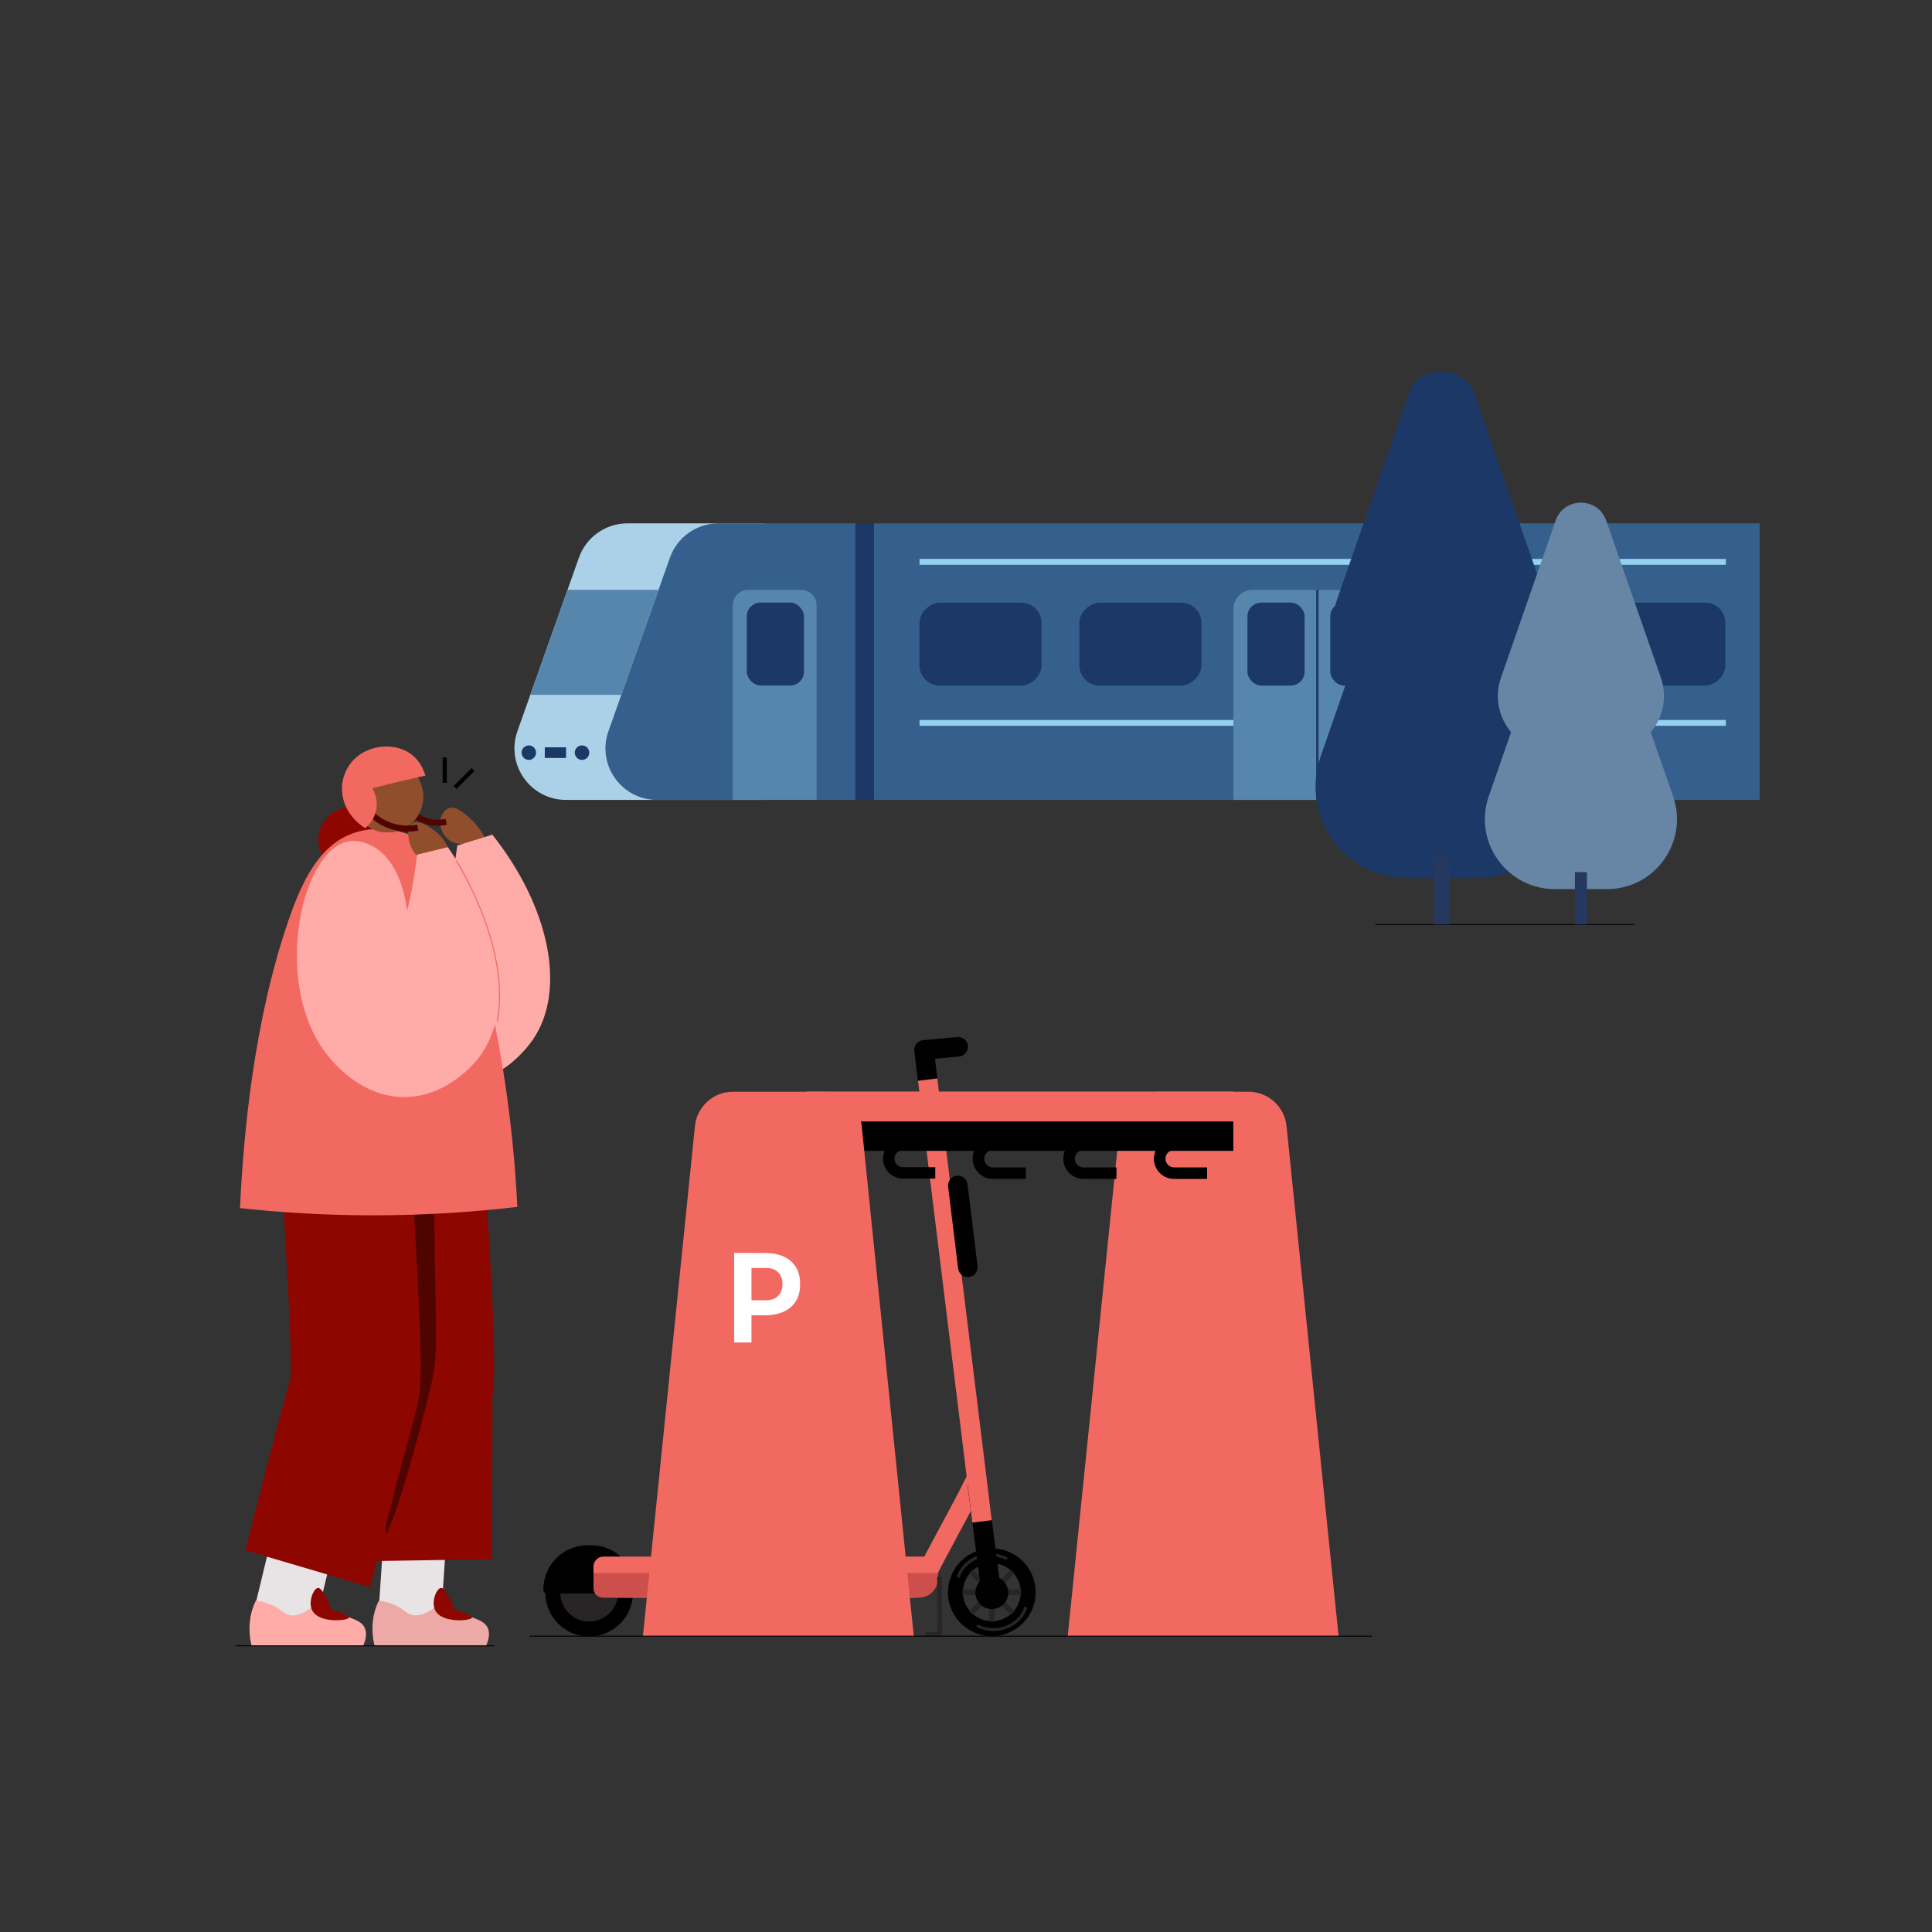 <?xml version="1.0" encoding="UTF-8"?> <svg xmlns="http://www.w3.org/2000/svg" xmlns:xlink="http://www.w3.org/1999/xlink" id="Layer_1" data-name="Layer 1" viewBox="0 0 1000 1000"><rect x="0" y="0" width="1000" height="1000" fill="#333333" stroke="none"/><defs><style> .cls-1, .cls-2, .cls-3, .cls-4 { fill: none; } .cls-2 { stroke: #96d2ef; stroke-width: 3.02px; } .cls-2, .cls-5, .cls-3, .cls-4 { stroke-miterlimit: 10; } .cls-6 { clip-path: url(#clippath); } .cls-5 { fill: #73acce; stroke: #1b3866; stroke-width: 1.21px; } .cls-7 { fill: #eca9a5; } .cls-8 { fill: #f26961; } .cls-9 { fill: #fff; } .cls-10 { fill: #e8e4e5; } .cls-11 { fill: #ffaba8; } .cls-12 { fill: #6785a5; } .cls-13 { fill: #8d0600; } .cls-14 { fill: #914e2c; } .cls-15 { fill: #cc4f4c; } .cls-16 { fill: #abd1e9; } .cls-17 { fill: #403537; } .cls-18 { fill: #355f8d; } .cls-19 { fill: #1b3866; } .cls-20 { fill: #292425; } .cls-21 { fill: #5686ab; } .cls-22 { fill: #500400; } .cls-3 { stroke-width: 6.23px; } .cls-3, .cls-4 { stroke: #243860; } .cls-4 { stroke-width: 8.18px; } </style><clipPath id="clippath"><circle class="cls-1" cx="200.68" cy="412.37" r="18.47"></circle></clipPath></defs><g><rect class="cls-19" x="381.71" y="270.88" width="70.67" height="143.15"></rect><rect class="cls-18" x="452.38" y="270.88" width="458.45" height="143.15"></rect><line class="cls-2" x1="893.31" y1="374.17" x2="475.94" y2="374.17"></line><path class="cls-21" d="m724.8,414.03v-98.78c0-5.48-4.44-9.92-9.92-9.92h-33.28s-33.28,0-33.28,0c-5.48,0-9.92,4.44-9.92,9.92v98.78"></path><line class="cls-5" x1="681.86" y1="414.05" x2="681.86" y2="305.34"></line><rect class="cls-19" x="688.55" y="311.9" width="29.6" height="42.94" rx="7.16" ry="7.16" transform="translate(1406.7 666.74) rotate(-180)"></rect><rect class="cls-19" x="568.81" y="301.82" width="42.9" height="63.15" rx="10.45" ry="10.45" transform="translate(256.87 923.65) rotate(-90)"></rect><rect class="cls-19" x="486.06" y="301.82" width="42.9" height="63.15" rx="10.45" ry="10.45" transform="translate(174.12 840.9) rotate(-90)"></rect><rect class="cls-19" x="840.01" y="301.82" width="42.9" height="63.15" rx="10.45" ry="10.45" transform="translate(528.07 1194.85) rotate(-90)"></rect><rect class="cls-19" x="757.26" y="301.82" width="42.9" height="63.15" rx="10.45" ry="10.45" transform="translate(445.32 1112.1) rotate(-90)"></rect><rect class="cls-19" x="645.66" y="311.9" width="29.6" height="42.94" rx="7.16" ry="7.16" transform="translate(1320.93 666.74) rotate(-180)"></rect><line class="cls-2" x1="893.31" y1="290.81" x2="475.94" y2="290.81"></line></g><g><g><path class="cls-16" d="m299.65,288.64c3.77-10.65,13.84-17.76,25.14-17.76h21.22s49.6,0,49.6,0v143.15h-49.6s-53.05,0-53.05,0c-18.42,0-31.29-18.22-25.14-35.57l31.83-89.82Z"></path><g><circle class="cls-19" cx="301.25" cy="389.57" r="3.75"></circle><circle class="cls-19" cx="273.72" cy="389.57" r="3.75"></circle><rect class="cls-19" x="281.98" y="386.82" width="11.01" height="5.51" transform="translate(574.97 779.14) rotate(-180)"></rect></g><path class="cls-18" d="m346.76,288.64c3.77-10.65,13.84-17.76,25.14-17.76h21.22s49.6,0,49.6,0v143.15h-49.6s-53.05,0-53.05,0c-18.42,0-31.29-18.22-25.14-35.57l31.83-89.82Z"></path><path class="cls-21" d="m354.54,337.97h100.8v43.38h-100.8c-4.36,0-7.9-3.54-7.9-7.9v-27.57c0-4.36,3.54-7.9,7.9-7.9Z" transform="translate(760.64 -41.33) rotate(90)"></path><rect class="cls-19" x="386.54" y="311.89" width="29.6" height="42.94" rx="7.16" ry="7.16" transform="translate(802.68 666.71) rotate(-180)"></rect></g><polygon class="cls-21" points="340.86 305.3 293.74 305.3 274.48 359.66 321.59 359.66 340.86 305.3"></polygon></g><g><path class="cls-8" d="m692.87,847h-140.24l26.95-264.13c1.03-10.11,9.54-17.79,19.69-17.79h46.95c10.16,0,18.67,7.68,19.69,17.79l26.95,264.13h.01Z"></path><g><path d="m513.36,809.14c8.27,0,14.99,6.73,14.99,14.99s-6.73,14.99-14.99,14.99-14.99-6.73-14.99-14.99,6.73-14.99,14.99-14.99m0-7.69c-12.53,0-22.69,10.16-22.69,22.69s10.16,22.69,22.69,22.69,22.69-10.16,22.69-22.69-10.16-22.69-22.69-22.69h0Z"></path><g><path class="cls-20" d="m304.95,843.16c-10.38,0-18.83-8.45-18.83-18.83s8.45-18.83,18.83-18.83,18.83,8.45,18.83,18.83-8.45,18.83-18.83,18.83Z"></path><path d="m304.95,809.34c8.27,0,14.99,6.73,14.99,14.99s-6.73,14.99-14.99,14.99-14.99-6.73-14.99-14.99,6.73-14.99,14.99-14.99m0-7.69c-12.53,0-22.69,10.16-22.69,22.69s10.16,22.69,22.69,22.69,22.69-10.16,22.69-22.69-10.16-22.69-22.69-22.69h0Z"></path></g><path d="m304.13,799.83h1.86c12.63,0,22.86,10.25,22.86,22.86v.3c0,.97-.78,1.75-1.75,1.75h-44.1c-.97,0-1.75-.78-1.75-1.75v-.3c0-12.63,10.25-22.86,22.86-22.86h.01Z"></path><rect class="cls-20" x="511.93" y="808.94" width="2.84" height="30.36" transform="translate(-432.38 604.37) rotate(-45)"></rect><rect class="cls-20" x="498.18" y="822.7" width="30.36" height="2.84" transform="translate(-432.38 604.38) rotate(-45)"></rect><rect class="cls-20" x="511.94" y="808.94" width="2.84" height="30.36"></rect><rect class="cls-20" x="498.18" y="822.71" width="30.36" height="2.84"></rect><circle cx="513.36" cy="824.33" r="8.51"></circle><path class="cls-20" d="m496.84,816.15c2.44-7.09,10.09-11.11,17.35-10.57,2.12.17,4.22.76,6.14,1.66.88.41,1.65-.89.77-1.31-3.69-1.73-7.68-2.31-11.69-1.61s-7.71,2.58-10.46,5.47c-1.62,1.71-2.82,3.73-3.58,5.94-.32.92,1.14,1.32,1.46.41h0Z"></path><path class="cls-20" d="m530.1,832.12c-2.44,7.09-10.09,11.11-17.35,10.57-2.12-.17-4.22-.76-6.14-1.66-.88-.41-1.65.89-.77,1.31,3.69,1.73,7.68,2.31,11.69,1.61,3.92-.68,7.71-2.58,10.46-5.47,1.62-1.71,2.82-3.73,3.58-5.94.32-.92-1.14-1.32-1.46-.41h0Z"></path><path d="m481.95,578.66c-2.52,0-4.71-1.88-5.02-4.45l-3.68-30.17c-.17-1.35.23-2.73,1.09-3.79.86-1.07,2.11-1.74,3.48-1.86l17.65-1.62c2.78-.25,5.25,1.79,5.5,4.58.25,2.78-1.79,5.25-4.58,5.5l-12.46,1.14,3.05,25c.34,2.77-1.64,5.29-4.41,5.64-.21.02-.42.03-.62.03h0Z"></path><path class="cls-8" d="m481.9,821.27l-9.11-4.41c4.47-9.21,9.5-18.53,14.36-27.54,4.81-8.92,9.79-18.13,14.16-27.14l9.11,4.41c-4.47,9.21-9.5,18.53-14.36,27.54-4.81,8.92-9.79,18.13-14.16,27.14Z"></path><path d="m513.15,829.8c-2.51,0-4.69-1.86-5.02-4.41l-7.29-56.3c-.36-2.77,1.6-5.32,4.37-5.67s5.32,1.6,5.67,4.37l7.29,56.3c.36,2.77-1.6,5.32-4.37,5.67-.22.03-.44.04-.66.04h.01Z"></path><rect class="cls-8" x="489.16" y="557.94" width="10.13" height="230.38" transform="translate(-78.56 65.45) rotate(-7.02)"></rect><path class="cls-8" d="m312.29,805.69h169.61c1.94,0,3.51,1.57,3.51,3.51v5.36c0,6.85-5.56,12.41-12.41,12.41h-153.06c-7.04,0-12.76-5.71-12.76-12.76v-3.39c0-2.82,2.29-5.12,5.12-5.12h-.01Z"></path><path class="cls-15" d="m307.19,814.2h178.22v3.01c0,5.38-4.37,9.75-9.75,9.75h-163.64c-2.66,0-4.83-2.17-4.83-4.83v-7.93h0Z"></path><polygon class="cls-20" points="479.22 847.26 479.18 844.83 485.2 844.73 485.08 816.05 487.51 816.04 487.64 847.11 479.22 847.26"></polygon><path d="m500.94,661.01c-2.52,0-4.71-1.88-5.02-4.45l-5.17-42.37c-.34-2.77,1.64-5.31,4.41-5.64,2.77-.34,5.31,1.64,5.64,4.41l5.17,42.37c.34,2.77-1.64,5.31-4.41,5.64-.21.02-.42.03-.62.03h0Z"></path></g><rect x="417.57" y="580.21" width="220.78" height="15.48"></rect><rect class="cls-8" x="417.57" y="564.98" width="220.78" height="15.48"></rect><path class="cls-8" d="m472.99,847h-140.24l26.95-264.13c1.03-10.11,9.54-17.79,19.69-17.79h46.95c10.16,0,18.67,7.68,19.69,17.79l26.95,264.13h.01Z"></path><path d="m484.09,610.02h-16.74c-5.67,0-10.28-4.61-10.28-10.28s4.61-10.28,10.28-10.28h16.74v5.88h-16.74c-2.43,0-4.4,1.98-4.4,4.4s1.98,4.4,4.4,4.4h16.74v5.88Z"></path><path d="m530.99,610.22h-17.06c-5.78,0-10.48-4.7-10.48-10.48s4.7-10.48,10.48-10.48h17.06v5.99h-17.06c-2.48,0-4.49,2.01-4.49,4.49s2.01,4.49,4.49,4.49h17.06v5.99Z"></path><path d="m577.89,610.22h-17.06c-5.78,0-10.48-4.7-10.48-10.48s4.7-10.48,10.48-10.48h17.06v5.99h-17.06c-2.48,0-4.49,2.01-4.49,4.49s2.01,4.49,4.49,4.49h17.06v5.99Z"></path><path d="m624.79,610.22h-17.06c-5.78,0-10.48-4.7-10.48-10.48s4.7-10.48,10.48-10.48h17.06v5.99h-17.06c-2.48,0-4.49,2.01-4.49,4.49s2.01,4.49,4.49,4.49h17.06v5.99Z"></path><path class="cls-9" d="m380.01,694.87v-46.33h8.95v46.33h-8.95Zm7.69-14.12v-7.75h8.95c1.81,0,3.34-.35,4.57-1.07,1.24-.72,2.19-1.71,2.84-2.96.65-1.27.98-2.71.98-4.35s-.33-3.09-.98-4.35c-.65-1.27-1.6-2.23-2.84-2.93-1.24-.69-2.76-1.03-4.57-1.03h-8.95v-7.75h8.19c3.86,0,7.15.63,9.86,1.89s4.78,3.06,6.21,5.39c1.43,2.33,2.15,5.1,2.15,8.29v1.01c0,3.19-.72,5.96-2.15,8.29-1.43,2.33-3.5,4.14-6.21,5.43-2.71,1.28-6,1.93-9.86,1.93h-8.19v-.04Z"></path><rect x="274.11" y="846.63" width="436.09" height=".51"></rect></g><g><circle class="cls-13" cx="181.69" cy="434.65" r="16.95"></circle><rect x="229.14" y="392.05" width="2.11" height="13.11"></rect><rect x="233.64" y="401.91" width="13.11" height="2.11" transform="translate(-214.59 287.87) rotate(-45)"></rect><path class="cls-14" d="m227.42,840.64l-31.18-1.24c.57-14.29,1.53-28.74,2.86-42.96,2.29-24.48,5.73-49.15,10.27-73.37-7.85-32.81-12.58-57.47-14.49-75.3-1.42-13.35-4.07-38.22,13.53-45.09l11.35,29.07c3.9-1.52,5.58-4.47,5.87-5.39-.7,2.27-3.31,17.38,14.86,92.67.52,2.16.57,4.41.15,6.59-4.65,24.3-8.18,49.12-10.48,73.73-1.28,13.67-2.2,27.56-2.75,41.3h.01Z"></path><rect class="cls-10" x="194.32" y="805.13" width="37.54" height="32.45" transform="translate(-620.64 979.24) rotate(-86.18)"></rect><path class="cls-14" d="m162.52,837.51l-29.96-8.71,31.88-109.75,1.83-87.19,31.2.65-1.87,89.25c-.03,1.36-.23,2.72-.62,4.03l-32.45,111.72h0Z"></path><g><path class="cls-7" d="m193.88,851.87c-.21-.84-.51-2.1-.73-3.65-1.01-6.95.32-12.34.73-13.88.4-1.46,1.06-3.51,2.19-5.85,2.7.32,6.76,1.16,10.96,3.65,2.95,1.75,3.75,3.01,5.85,3.65,2.62.81,6.9.56,13.88-5.12,4.74,1.65,10.14,3.6,16.07,5.85,5.62,2.12,8.19,3.18,9.5,5.85,1.59,3.23.37,7.03-.73,9.5h-57.72Z"></path><path class="cls-13" d="m244.3,837.26c-.32,1.66-15.43,3.14-19-3.65-2.31-4.4.65-11.48,2.92-11.69,1.51-.13,3.06,2.7,4.38,5.12,1.24,2.28,1.89,4.38,2.26,5.94,8.01,2.56,9.54,3.71,9.43,4.28h.01Z"></path></g><rect class="cls-10" x="132.04" y="806.96" width="37.24" height="32.45" transform="translate(-684.9 776.49) rotate(-76.43)"></rect><path class="cls-13" d="m187.32,808.09c-.18-11.06-.03-27.97.11-44.32.14-15.96.29-32.46.12-42.71l-.06-3.21.56-3.17c.07-.39.28-1.6.44-2.78.45-7.02-.67-43.23-5.65-115.87l67.11-4.59c5.05,73.88,6.82,117.26,5.26,128.94-.12.92-.25,1.83-.37,2.64.11,11-.02,26.4-.15,41.33-.14,15.94-.29,32.43-.12,42.67l-67.27,1.07h.01Z"></path><path class="cls-22" d="m202.24,622.23c2.9,42.63-5.39,129.59-2.51,172.23,7.57-14.34,22.42-71.54,24.28-81.79,2.2-12.14,1.77-20.18,1.24-50.56-.28-15.91-.43-29.51-.52-40.02-7.5.04-15,.09-22.5.13h0Z"></path><path class="cls-13" d="m191.43,821.44l-64.53-19.03c1.53-5.2,5.39-20.46,8.49-32.74,2.81-11.13,5.24-20.73,6.64-25.77,2.8-10.07,5.54-20.29,8.16-30.39.08-.48.17-1.06.24-1.62.45-7.02-.67-43.23-5.65-115.87l67.11-4.59c5.05,73.88,6.82,117.26,5.26,128.94-.4,2.95-.87,5.68-.92,5.99l-.23,1.3-.33,1.29c-2.83,10.93-5.8,22-8.83,32.91-1.19,4.29-3.75,14.45-6.24,24.28-3.74,14.82-7.28,28.82-9.19,35.29h.02Zm-40.94-109.96v.06-.06Z"></path><path class="cls-14" d="m232.56,418.24c3.3-1,6.63,1.81,9.75,4.45,2.52,2.14,6.13,5.79,9.11,11.62-2.97,1.16-5.5,1.76-7.33,2.11-1.13.22-1.99.39-3.13.43-.85.03-4.2.2-6.88-1.07-4.13-1.95-7.43-7.66-5.9-12.55.15-.51,1.33-4.07,4.37-5h0Z"></path><path class="cls-11" d="m198.09,431.87c-23.08,8.99-31.48,79.39,1.55,112.13,3.26,3.24,18.75,18.58,40,16.8,21.07-1.77,33.76-19.18,36.24-22.79,17.19-25.12,9.06-67.94-21.04-105.98-6.05,1.87-12.1,3.75-18.15,5.62-2.27,15.22-3.6,32.63-2.9,51.76.23,6.25.66,12.27,1.24,18.03,3.45-38.01-5.25-67.82-23.31-74.98-1.78-.7-7.65-2.94-13.65-.61h.01Z"></path><g><path class="cls-11" d="m130.23,851.87c-.21-.84-.51-2.1-.73-3.65-1.01-6.95.32-12.34.73-13.88.4-1.46,1.06-3.51,2.19-5.85,2.7.32,6.76,1.16,10.96,3.65,2.95,1.75,3.75,3.01,5.85,3.65,2.62.81,6.9.56,13.88-5.12,4.74,1.65,10.14,3.6,16.07,5.85,5.62,2.12,8.19,3.18,9.5,5.85,1.59,3.23.37,7.03-.73,9.5h-57.72Z"></path><path class="cls-13" d="m180.63,837.26c-.32,1.66-15.43,3.14-19-3.65-2.31-4.4.65-11.48,2.92-11.69,1.51-.13,3.06,2.7,4.38,5.12,1.24,2.28,1.89,4.38,2.26,5.94,8.01,2.56,9.54,3.71,9.43,4.28h.01Z"></path></g><path class="cls-8" d="m124.22,625.32c1.74-37.77,7.1-96.46,24.97-148.54,6.69-19.53,15.49-39.12,33.71-45.56,14.65-5.17,28.61.57,30.19,1.24,11.91,5.11,26.36,18.46,41.58,90.49,5.37,25.42,11.04,59.96,13.1,101.73-22.43,2.64-47.69,4.4-75.28,4.37-24.82-.03-47.69-1.51-68.27-3.74h.01Z"></path><path class="cls-22" d="m226.64,427.4c-2.11,0-4.54-.31-7.11-1.19-4.98-1.71-8.18-4.78-9.99-7.04l2.42-1.94c1.28,1.6,4.08,4.5,8.59,6.04,4.08,1.41,7.73,1.1,10.07.61l.65,3.04c-1.25.26-2.83.48-4.62.48h0Z"></path><g><circle class="cls-17" cx="200.68" cy="412.37" r="18.47"></circle><g class="cls-6"><circle class="cls-14" cx="200.68" cy="412.37" r="18.47"></circle></g></g><path class="cls-14" d="m224.77,429.83c1.23.91,5.09,3.97,7.03,8.69,3.32,8.05-1.77,14.03-2.45,14.81-3.62-1.98-6.36-3.89-8.27-5.32-1.18-.89-2.07-1.55-3.1-2.54-.33-.32-3.4-3.26-5.03-6.74-2.16-4.6-2.66-11.93,1.4-13.09,3.46-.98,8.7,2.92,10.44,4.22v-.02Z"></path><path class="cls-22" d="m210.98,430.45c-3.42,0-7.42-.59-11.58-2.43-3.7-1.63-6.97-4.01-9.72-7.07l2.31-2.08c2.45,2.72,5.37,4.84,8.66,6.3,6.01,2.65,11.66,2.39,15.33,1.7l.57,3.05c-1.57.3-3.47.52-5.58.52v.02Z"></path><g><path class="cls-8" d="m188.86,426.9c-7.18-4.89-11.18-12.78-10.41-20.65.11-1.09.84-7.47,6.08-12.5,7.36-7.07,20.07-8.06,27.79-1.98,3.53,2.78,5.22,6.4,6.02,8.67-1.5.32-2.98.65-4.49.98-8,1.78-15.82,3.7-23.45,5.73.61.78,3.87,5.11,3.03,11.1-.69,4.84-3.65,7.79-4.57,8.65Z"></path><path class="cls-8" d="m189.01,428.68l-.91-.63c-7.62-5.18-11.83-13.59-11.02-21.94.19-1.85,1.19-8.28,6.51-13.37,7.87-7.56,21.43-8.51,29.62-2.07,2.93,2.3,5.11,5.44,6.47,9.31l.53,1.5-1.55.33c-1.49.32-2.98.65-4.48.98-7.14,1.6-14.36,3.35-21.5,5.22,1.27,2.16,2.81,5.88,2.16,10.45-.69,4.85-3.43,8.02-5.01,9.48l-.81.75h0Zm10.99-39.54c-5.25,0-10.63,1.9-14.49,5.6-4.61,4.44-5.49,10.03-5.66,11.64-.69,6.99,2.69,14.06,8.86,18.69,1.28-1.41,2.87-3.75,3.35-7.02.73-5.14-1.92-8.98-2.74-10.04l-1.3-1.66,2.05-.54c7.78-2.07,15.69-4,23.5-5.75.97-.22,1.93-.43,2.9-.64-1.19-2.69-2.85-4.89-4.98-6.56-3.17-2.5-7.29-3.72-11.48-3.72h-.01Z"></path></g><path class="cls-11" d="m178.64,435.88c-23.77,7.02-38.03,76.47-7.87,111.87,2.97,3.49,17.13,20.09,38.45,20.1,21.73,0,36.02-17.18,38.02-19.66,19.15-23.8,13.46-68.28-15.44-109.69-5.32,1.3-10.64,2.59-15.96,3.89-.33,3.02-.91,7.82-1.9,13.66-3.39,19.93-7.27,26.72-7.33,39.69-.02,4.29.36,10.69,2.51,18.55,6.62-37.59.45-68.02-16.93-76.67-1.72-.85-7.38-3.57-13.55-1.75h.01Z"></path><path class="cls-8" d="m257.66,528.86l-.52-.09c7.18-38.65-20.9-82.71-21.18-83.15l.45-.29c.29.45,28.47,44.68,21.26,83.53Z"></path></g><rect x="121.92" y="851.64" width="134.08" height=".46"></rect><rect x="711.86" y="478.24" width="134.08" height=".46"></rect><g><path class="cls-19" d="m715.81,298.82c10-28.75,50.67-28.75,60.67,0l11.91,34.25,20.32,58.4c10.73,30.84-12.17,63.05-44.82,63.05h-17.74s-17.74,0-17.74,0c-32.65,0-55.55-32.21-44.82-63.05l20.32-58.4,11.91-34.25Z"></path><path class="cls-19" d="m728.97,204.29c5.67-16.29,28.7-16.29,34.36,0l18.78,53.99,18.27,52.53c8.65,24.87-9.81,50.85-36.15,50.85h-18.09s-18.09,0-18.09,0c-26.33,0-44.8-25.98-36.15-50.85l18.27-52.53,18.78-53.99Z"></path><line class="cls-4" x1="746.15" y1="443" x2="746.15" y2="478.47"></line></g><g><path class="cls-12" d="m795.16,341.53c7.63-21.92,38.62-21.92,46.25,0l9.08,26.1,15.49,44.51c8.18,23.51-9.28,48.06-34.17,48.06h-13.53s-13.53,0-13.53,0c-24.89,0-42.34-24.55-34.17-48.06l15.49-44.51,9.08-26.1Z"></path><path class="cls-12" d="m805.18,269.47c4.32-12.41,21.88-12.41,26.2,0l14.32,41.15,13.93,40.04c6.6,18.96-7.48,38.76-27.56,38.76h-13.79s-13.79,0-13.79,0c-20.07,0-34.15-19.8-27.56-38.76l13.93-40.04,14.32-41.15Z"></path><line class="cls-3" x1="818.28" y1="451.43" x2="818.28" y2="478.47"></line></g></svg> 